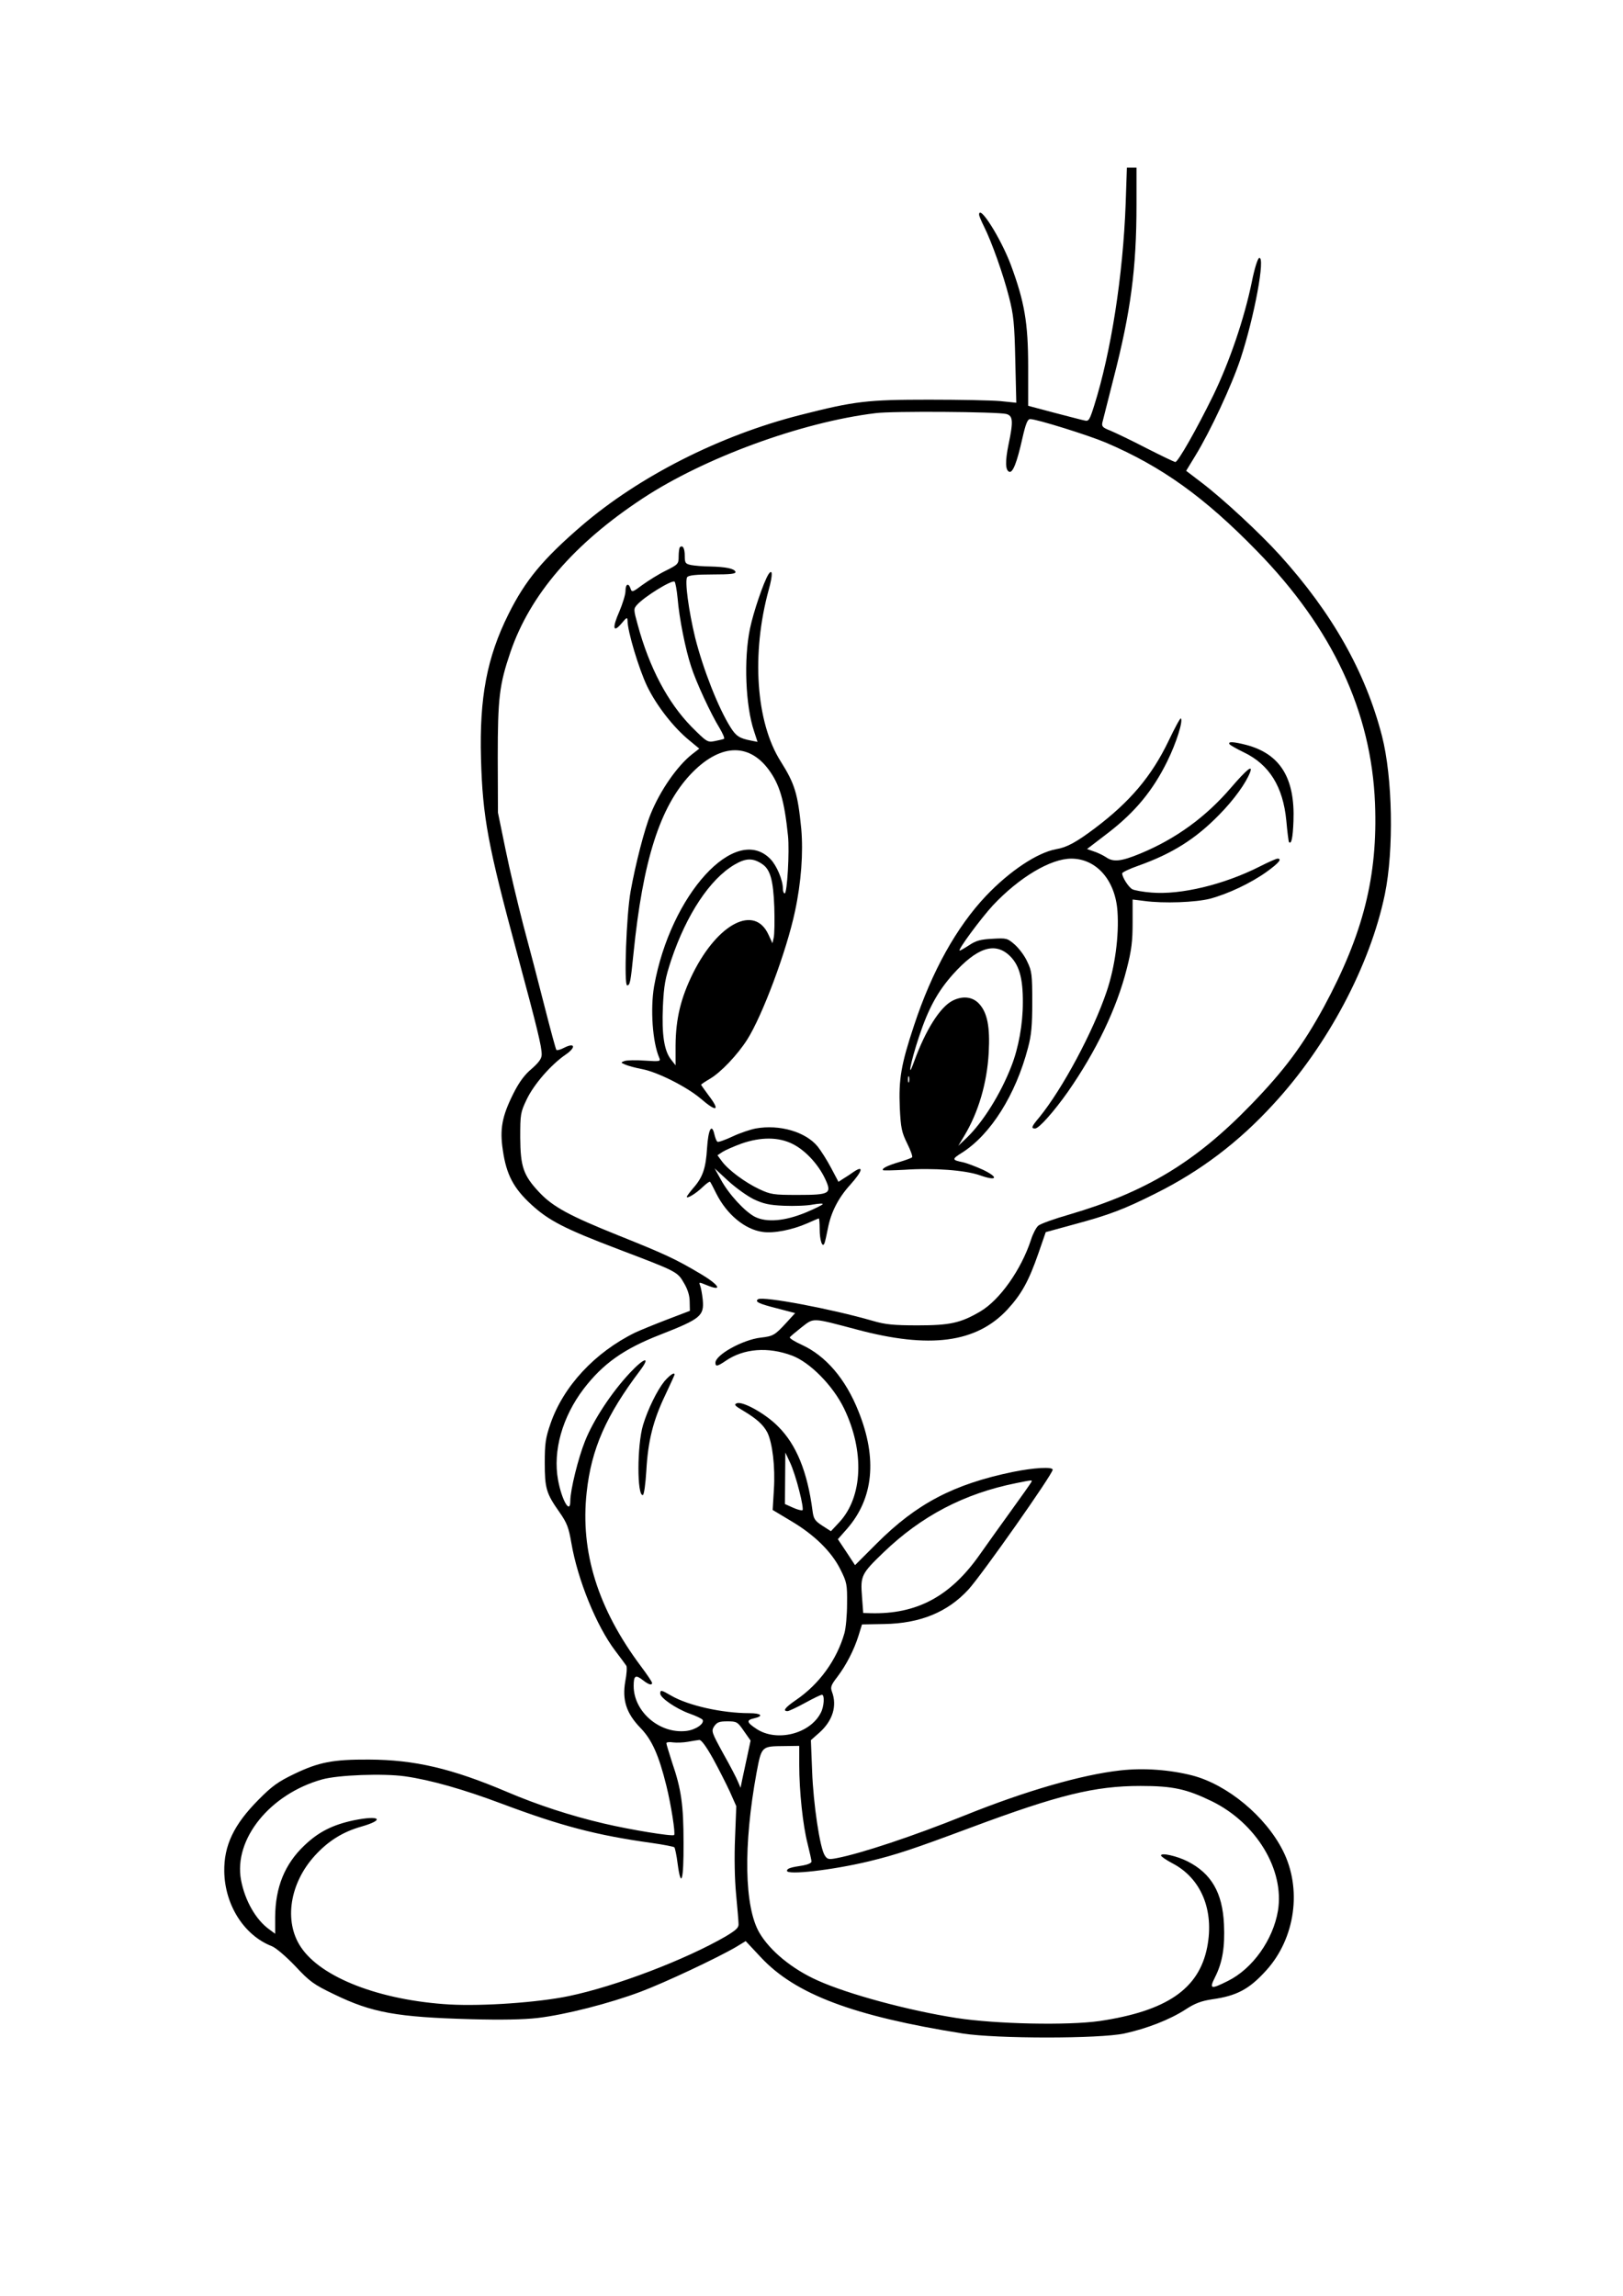 <?xml version="1.0" encoding="UTF-8" standalone="yes"?>
<svg version="1.0" xmlns="http://www.w3.org/2000/svg" width="210mm" height="297mm" viewBox="0 0 794 1123" preserveAspectRatio="xMidYMid meet">
  <g transform="translate(0,1123) scale(0.1,-0.1)" fill="#000000" stroke="none">
    <path d="M5507 10233 c-13 -350 -71 -724 -154 -987 -22 -70 -27 -78 -46 -73
-12 2 -79 20 -149 38 l-128 34 0 190 c0 217 -18 319 -85 500 -49 130 -155 298
-155 245 0 -6 11 -32 24 -58 38 -76 94 -234 122 -344 23 -89 27 -131 31 -310
l5 -208 -78 8 c-44 4 -200 7 -349 7 -302 0 -364 -7 -630 -75 -394 -100 -788
-300 -1070 -542 -189 -163 -275 -266 -358 -433 -105 -211 -142 -407 -134 -705
8 -289 34 -425 177 -955 99 -367 120 -454 120 -493 0 -20 -13 -38 -49 -70 -35
-29 -62 -66 -90 -122 -55 -110 -67 -173 -51 -277 17 -118 52 -185 139 -265 86
-79 164 -119 427 -219 284 -108 288 -109 320 -165 19 -32 28 -62 28 -92 l1
-44 -110 -42 c-60 -23 -131 -52 -157 -64 -198 -97 -352 -263 -415 -446 -24
-69 -28 -97 -28 -191 0 -125 7 -150 72 -242 37 -53 45 -75 58 -150 31 -181
123 -407 215 -528 26 -34 50 -67 54 -73 4 -6 2 -41 -5 -76 -16 -92 5 -157 75
-229 56 -58 89 -133 126 -282 23 -93 45 -234 38 -241 -9 -8 -216 26 -343 56
-163 38 -325 91 -475 155 -271 115 -452 157 -675 158 -177 1 -246 -13 -365
-70 -79 -38 -109 -59 -176 -127 -120 -121 -169 -223 -167 -351 3 -164 97 -312
233 -365 20 -8 69 -50 114 -97 71 -76 90 -90 190 -138 185 -90 306 -112 671
-122 147 -4 255 -2 325 6 136 16 351 71 503 128 120 45 377 166 469 220 l46
28 75 -80 c168 -180 452 -287 987 -372 168 -26 667 -26 790 0 111 24 223 68
299 117 47 31 78 42 129 50 123 17 184 50 267 142 142 157 176 399 81 586 -85
168 -271 322 -442 367 -109 28 -238 38 -353 25 -189 -21 -463 -100 -761 -220
-253 -102 -510 -187 -626 -209 -40 -8 -47 -6 -59 13 -24 36 -56 251 -62 412
l-6 152 43 38 c64 58 86 130 60 199 -8 22 -5 32 26 72 44 58 82 132 104 202
l17 55 109 2 c176 3 310 58 412 169 67 74 412 564 412 586 0 15 -92 10 -195
-11 -290 -60 -471 -155 -666 -350 l-106 -106 -42 64 -42 63 45 51 c129 148
149 343 56 574 -63 159 -160 272 -278 326 -35 16 -61 32 -58 37 3 4 29 26 58
49 61 47 48 47 268 -11 358 -96 586 -66 738 97 70 76 105 140 152 275 l36 104
139 38 c171 46 245 74 400 152 217 108 405 250 575 436 266 288 473 679 545
1026 45 218 38 573 -14 775 -81 314 -244 602 -500 885 -98 108 -278 275 -382
354 l-76 58 45 74 c73 119 178 344 221 474 68 206 123 504 91 493 -7 -2 -23
-52 -36 -118 -37 -179 -108 -388 -189 -555 -82 -167 -172 -325 -185 -325 -5 0
-69 31 -142 68 -73 38 -153 76 -177 86 -36 14 -42 20 -38 39 3 12 28 110 55
217 84 326 112 537 112 848 l0 182 -23 0 -24 0 -6 -177z m-584 -1028 c33 -9
35 -35 11 -149 -17 -83 -16 -127 4 -134 17 -5 37 45 63 161 17 75 26 97 39 97
32 0 285 -79 370 -115 274 -117 483 -267 740 -531 369 -378 559 -785 577
-1234 14 -356 -58 -639 -250 -995 -102 -187 -193 -310 -357 -479 -273 -282
-515 -427 -889 -537 -74 -21 -143 -46 -152 -55 -10 -9 -26 -39 -35 -68 -48
-147 -153 -295 -248 -351 -97 -57 -150 -68 -306 -68 -118 0 -159 4 -220 22
-204 59 -535 121 -561 106 -18 -12 2 -22 93 -45 l88 -23 -42 -46 c-57 -62 -65
-67 -126 -74 -88 -10 -222 -84 -222 -123 0 -20 10 -18 51 10 88 60 207 69 324
25 88 -33 200 -147 254 -258 101 -209 92 -432 -22 -556 l-42 -45 -42 27 c-37
24 -43 34 -48 73 -25 191 -79 324 -169 413 -61 62 -173 124 -201 113 -16 -6
-11 -12 30 -36 67 -40 99 -69 119 -107 25 -51 39 -168 32 -279 l-6 -100 90
-54 c115 -68 199 -151 242 -238 31 -62 33 -73 32 -167 0 -55 -6 -120 -13 -144
-37 -130 -123 -249 -236 -326 -54 -37 -68 -55 -42 -55 6 0 45 18 85 40 40 22
77 40 83 40 14 0 11 -58 -6 -89 -53 -103 -216 -143 -314 -78 -49 32 -51 43
-11 52 48 11 34 25 -24 25 -133 0 -299 37 -383 86 -48 28 -53 29 -53 10 0 -21
77 -74 143 -98 32 -11 60 -25 64 -30 11 -19 -34 -50 -80 -55 -130 -15 -257 94
-257 220 0 52 9 57 47 27 27 -21 43 -25 43 -12 0 5 -25 42 -55 82 -210 281
-297 559 -265 850 23 213 95 376 262 597 53 71 20 63 -51 -13 -89 -95 -178
-230 -219 -333 -33 -82 -72 -239 -72 -293 0 -69 -42 4 -60 103 -26 142 21 308
125 445 95 124 197 196 374 265 199 78 216 92 209 171 -3 29 -9 61 -13 70 -7
17 -5 17 29 3 86 -36 67 -1 -32 57 -118 70 -170 94 -397 185 -239 96 -321 140
-388 212 -77 82 -91 125 -92 266 0 115 1 123 32 188 35 73 118 169 191 219 51
35 45 60 -8 33 -17 -9 -34 -14 -38 -11 -3 3 -29 99 -58 213 -29 115 -76 294
-104 398 -27 105 -67 271 -87 370 l-37 180 -1 270 c0 292 8 356 62 515 96 281
311 531 647 752 302 199 777 373 1139 417 81 11 597 7 640 -4z m-1013 -5267
c13 -49 20 -92 16 -95 -3 -3 -24 2 -46 12 l-40 18 1 126 1 126 23 -49 c13 -27
33 -89 45 -138z m1134 40 c-4 -7 -46 -67 -94 -133 -48 -66 -119 -166 -158
-221 -143 -203 -307 -291 -533 -285 l-36 1 -6 81 c-8 101 -3 111 105 215 186
179 395 288 648 339 85 17 82 17 74 3z m-1405 -1215 l33 -47 -16 -75 c-9 -42
-20 -94 -25 -116 l-8 -40 -12 28 c-6 16 -38 78 -72 138 -58 106 -60 111 -45
135 14 20 25 24 64 24 46 0 50 -2 81 -47z m-151 -135 c28 -51 65 -124 83 -163
l31 -70 -6 -155 c-4 -94 -2 -202 5 -275 6 -66 12 -131 12 -144 2 -20 -10 -31
-63 -63 -197 -114 -537 -244 -768 -292 -149 -31 -418 -50 -582 -41 -340 20
-630 131 -729 282 -83 125 -54 312 70 447 65 71 135 115 226 141 119 34 92 57
-36 31 -104 -22 -173 -57 -242 -123 -96 -91 -142 -204 -143 -350 l0 -82 -27
20 c-67 47 -121 142 -140 243 -37 200 142 421 397 492 79 22 300 30 406 15
125 -18 284 -63 473 -134 288 -108 461 -154 734 -192 57 -8 107 -18 110 -21 3
-3 11 -39 16 -80 17 -127 30 -83 29 101 0 186 -11 263 -56 394 -15 47 -28 89
-28 94 0 5 15 7 33 4 17 -2 50 -1 72 3 22 4 47 8 56 9 10 1 34 -32 67 -91z
m422 -31 c0 -129 18 -298 41 -386 10 -41 19 -80 19 -87 0 -7 -19 -15 -42 -19
-61 -9 -78 -15 -78 -26 0 -22 220 3 400 46 136 33 214 59 501 166 427 159 604
203 829 203 159 0 225 -15 349 -75 218 -107 356 -336 323 -536 -24 -142 -124
-283 -245 -343 -84 -42 -92 -40 -63 18 37 73 49 148 44 259 -7 155 -62 249
-178 308 -51 26 -130 44 -130 29 0 -5 25 -22 55 -38 141 -73 206 -229 171
-410 -40 -205 -198 -313 -527 -362 -156 -22 -506 -15 -700 15 -232 36 -530
116 -680 184 -123 55 -232 144 -284 233 -74 127 -79 427 -14 782 25 132 24
130 137 131 l72 1 0 -93z"/>
    <path d="M3326 8553 c-3 -3 -6 -24 -6 -45 0 -36 -2 -39 -62 -69 -35 -17 -86
-49 -115 -70 -48 -36 -52 -37 -58 -19 -10 31 -25 24 -25 -11 0 -17 -14 -62
-30 -100 -36 -81 -31 -108 11 -58 25 30 28 31 29 13 0 -53 56 -237 95 -319 46
-96 131 -205 209 -268 l47 -39 -36 -28 c-73 -58 -156 -178 -202 -292 -30 -73
-74 -244 -98 -378 -21 -117 -33 -460 -17 -460 14 0 17 16 31 155 46 456 129
717 279 877 140 148 282 158 382 24 54 -73 77 -150 95 -324 8 -76 -4 -282 -16
-282 -5 0 -9 10 -9 23 0 42 -30 113 -61 145 -171 175 -489 -174 -569 -622 -19
-111 -8 -273 25 -350 8 -18 4 -19 -71 -14 -43 3 -88 2 -99 -2 -19 -7 -19 -8 5
-18 14 -6 51 -16 83 -22 76 -15 218 -87 285 -144 80 -69 97 -60 37 18 -19 26
-35 48 -35 50 0 2 19 15 43 29 53 31 134 116 182 191 75 118 193 434 234 627
31 144 41 288 31 404 -17 172 -31 220 -101 331 -121 191 -144 527 -58 840 20
72 19 106 -2 74 -23 -37 -73 -183 -90 -265 -31 -149 -22 -377 20 -502 l17 -52
-30 6 c-58 11 -75 22 -102 65 -60 95 -134 284 -173 438 -32 132 -52 281 -39
297 7 9 43 13 125 13 87 0 114 3 111 13 -6 16 -47 24 -124 26 -34 0 -76 4 -93
7 -28 6 -31 10 -31 45 0 37 -10 55 -24 42z m-11 -250 c8 -98 38 -248 66 -333
24 -76 97 -233 139 -301 16 -27 26 -50 22 -53 -4 -2 -24 -7 -45 -11 -36 -7
-39 -5 -115 71 -115 118 -205 287 -262 497 -21 76 -21 79 -3 99 36 40 169 122
183 113 4 -3 11 -40 15 -82z m413 -1299 c40 -26 55 -78 60 -211 2 -67 1 -134
-3 -150 l-6 -27 -19 41 c-67 149 -246 59 -369 -186 -60 -121 -85 -223 -86
-354 l0 -98 -22 28 c-34 43 -46 122 -40 260 5 104 11 137 41 228 75 223 190
396 310 466 55 32 89 33 134 3z"/>
    <path d="M5717 7606 c-83 -173 -189 -298 -360 -427 -92 -69 -137 -94 -191
-103 -92 -17 -227 -107 -342 -228 -144 -152 -265 -369 -352 -633 -64 -192 -76
-264 -70 -405 5 -98 9 -118 36 -173 17 -34 28 -65 24 -68 -4 -4 -32 -14 -62
-23 -58 -17 -88 -32 -80 -40 3 -2 50 -1 105 2 142 10 298 -2 369 -27 84 -30
94 -11 15 27 -35 16 -80 33 -99 37 -54 11 -54 15 -3 47 140 89 262 283 322
512 17 63 21 110 21 225 0 132 -2 151 -24 196 -12 28 -40 65 -61 84 -37 32
-40 33 -110 29 -58 -3 -80 -9 -113 -31 -23 -15 -44 -27 -47 -27 -13 0 104 158
163 222 129 137 282 228 383 228 123 0 216 -106 226 -259 8 -119 -12 -270 -53
-391 -67 -198 -216 -476 -330 -616 -38 -45 -41 -54 -20 -54 19 0 93 84 160
179 138 198 239 407 288 601 24 93 29 136 29 228 l0 112 57 -7 c95 -13 252 -7
322 11 89 24 199 76 276 131 60 43 78 65 54 65 -6 0 -45 -17 -88 -39 -176 -89
-387 -139 -529 -127 -41 3 -83 11 -93 16 -19 10 -50 59 -50 78 0 5 35 22 78
37 166 59 281 131 397 250 71 72 131 155 151 208 14 38 -17 13 -92 -74 -124
-145 -271 -252 -445 -324 -94 -39 -133 -43 -168 -18 -14 9 -40 22 -59 28 l-34
12 107 82 c129 100 215 204 285 346 45 91 79 199 67 211 -3 3 -30 -47 -60
-110z m-783 -1046 c51 -45 71 -112 70 -235 0 -104 -21 -221 -56 -310 -53 -137
-140 -275 -218 -350 l-42 -40 30 50 c68 113 111 257 119 406 7 127 -7 196 -47
239 -32 35 -81 40 -130 15 -61 -31 -132 -144 -187 -295 -37 -104 -19 -7 23
119 46 139 92 222 166 305 116 129 201 158 272 96z m-487 -622 c-3 -7 -5 -2
-5 12 0 14 2 19 5 13 2 -7 2 -19 0 -25z"/>
    <path d="M6015 7590 c3 -5 35 -23 70 -40 125 -60 192 -168 208 -334 5 -56 11
-103 13 -105 12 -13 19 21 22 103 8 210 -65 328 -230 372 -62 16 -92 18 -83 4z"/>
    <path d="M3697 5710 c-26 -5 -77 -22 -113 -39 -36 -17 -70 -29 -74 -26 -5 3
-11 19 -15 36 -13 57 -30 25 -36 -67 -6 -99 -21 -143 -68 -196 -17 -20 -31
-39 -31 -42 0 -11 44 15 77 47 18 17 34 29 37 26 2 -2 16 -28 30 -57 52 -103
140 -176 227 -188 55 -8 145 10 218 42 29 13 55 24 57 24 2 0 4 -24 4 -52 0
-56 14 -96 24 -68 3 8 10 40 16 70 15 80 51 150 109 214 61 68 69 99 16 63
-11 -8 -32 -22 -47 -31 l-26 -17 -36 68 c-20 38 -50 85 -66 105 -59 72 -187
109 -303 88z m181 -76 c61 -30 125 -99 158 -169 35 -74 25 -80 -134 -80 -118
0 -131 2 -187 28 -70 33 -151 93 -183 136 l-22 30 24 16 c14 9 55 27 93 41 95
33 182 33 251 -2z m-191 -270 c47 -22 76 -29 148 -32 50 -2 113 0 142 6 29 5
50 6 48 2 -3 -5 -40 -23 -83 -41 -102 -42 -191 -50 -249 -21 -50 26 -129 112
-167 183 l-30 54 66 -61 c37 -34 93 -74 125 -90z"/>
    <path d="M3250 4473 c-36 -45 -81 -137 -104 -213 -30 -100 -30 -350 -1 -343 6
2 13 56 17 120 8 144 33 245 93 370 25 53 45 97 45 99 0 14 -23 -2 -50 -33z"/>
  </g>
</svg>